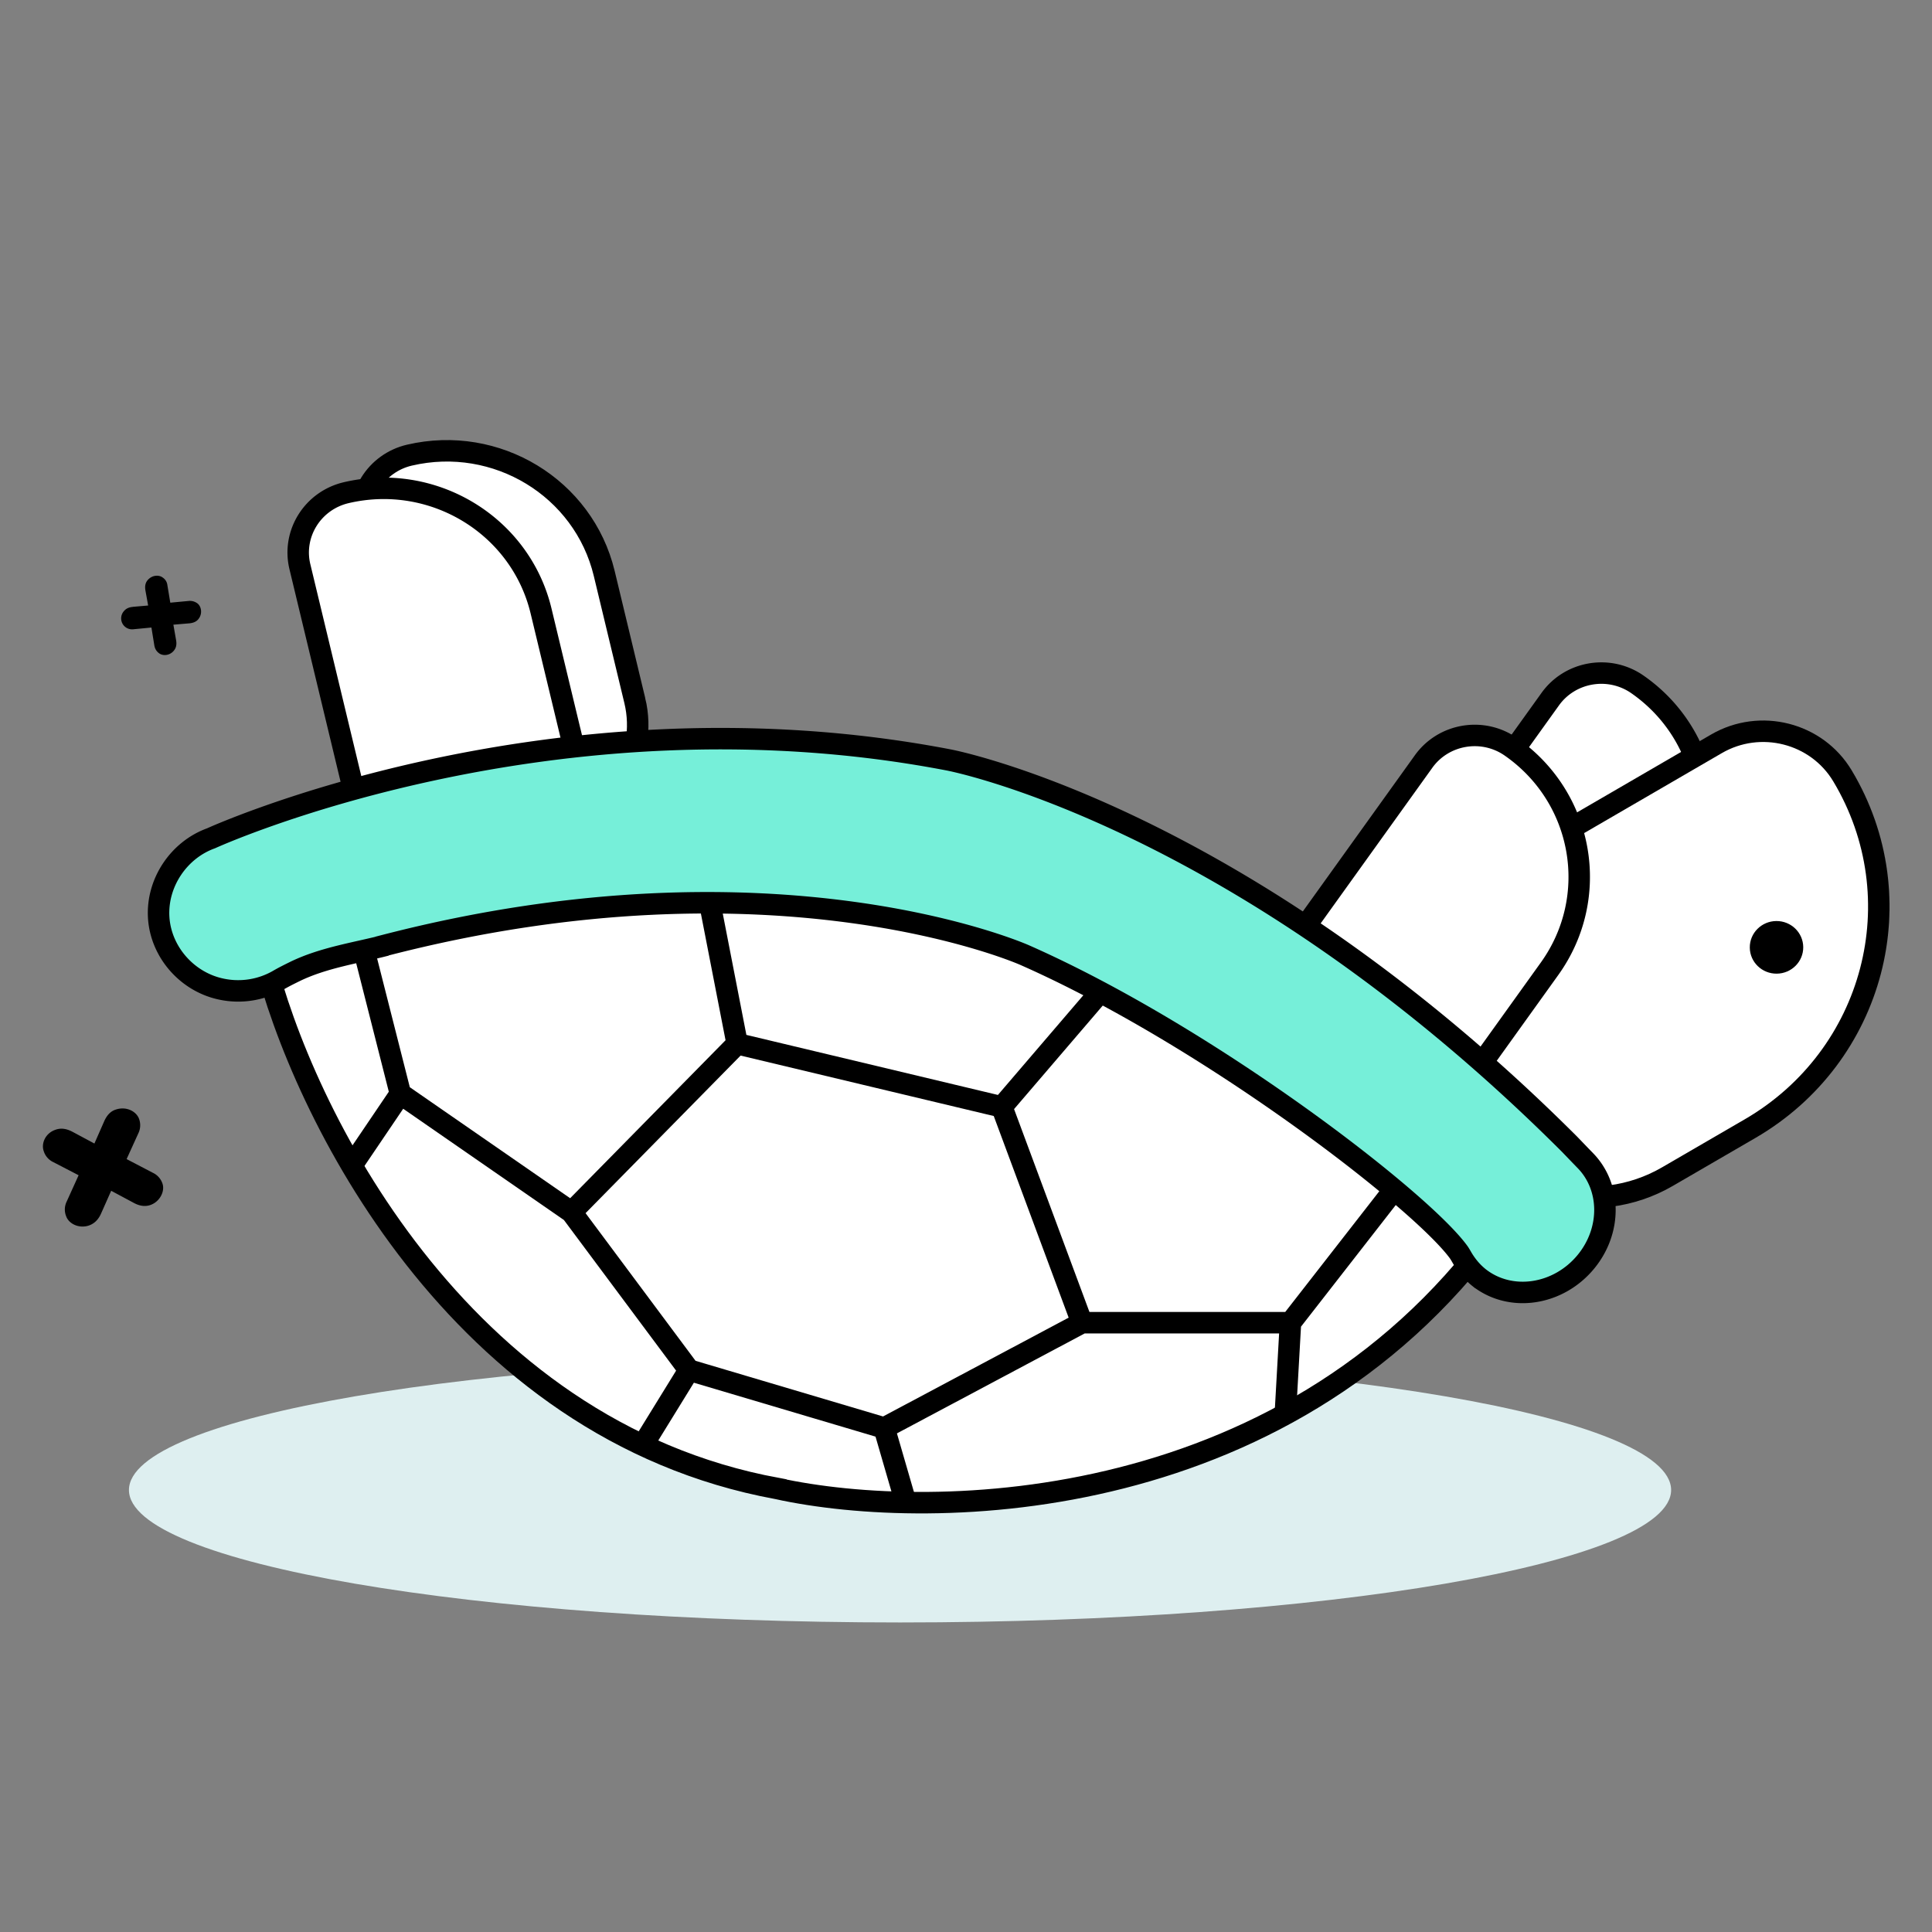 <svg width="90" height="90" viewBox="0 0 90 90" xmlns="http://www.w3.org/2000/svg">
    <rect x="0" y="0" width="90" height="90" fill="#808080" stroke="none"/>
    <g transform="translate(2 21)" fill="none" fill-rule="evenodd">
        <path d="M4.201 7.27c-.215.018-.34.088-.44.212a.51.51 0 0 0 .458.831l.835-.08.135.831c.027.16.099.275.215.363.198.15.521.106.7-.124.1-.124.135-.274.1-.477L6.077 8.1l.736-.062c.207-.018.35-.088.44-.212.18-.23.135-.566-.054-.716a.586.586 0 0 0-.413-.115l-.853.08-.135-.814a.488.488 0 0 0-.215-.354c-.18-.141-.512-.123-.718.133-.09.115-.126.265-.09.469l.126.698-.719.062h.018z" fill="#000" fill-rule="nonzero"/>
        <path d="M39.927 54.58c19.838 0 35.92-2.763 35.92-6.17 0-3.408-16.082-6.17-35.92-6.17s-35.92 2.762-35.92 6.17c0 3.407 16.082 6.17 35.92 6.17z" fill="#DEEFF0" fill-rule="nonzero"/>
        <path d="M72.517 26.194c-1.594 2.221-4.714 2.75-6.97 1.18l-.366-.255a4.876 4.876 0 0 1-1.198-6.862l6.234-8.689c.928-1.293 2.746-1.601 4.06-.687 3.4 2.365 4.208 6.996 1.806 10.343l-3.566 4.97z" stroke="#000" fill="#FFF" fill-rule="nonzero"/>
        <path d="M75.92 34.217c-3.578 2.078-8.189.906-10.3-2.617l-1.239-2.07c-2.096-3.498-.915-8.008 2.64-10.072l10.694-6.212c2.267-1.317 5.19-.575 6.527 1.658 3.554 5.932 1.55 13.579-4.475 17.078l-3.847 2.235z" fill="#FFF" fill-rule="nonzero"/>
        <path d="M75.677 33.811c-3.35 1.946-7.668.85-9.645-2.45l-1.24-2.07c-1.961-3.275-.855-7.496 2.471-9.428l10.695-6.212c2.04-1.185 4.669-.517 5.872 1.492 3.42 5.708 1.492 13.066-4.306 16.434l-3.847 2.234z" stroke="#000"/>
        <ellipse fill="#000" fill-rule="nonzero" transform="rotate(-.534 80.757 23.13)" cx="80.757" cy="23.131" rx="1.245" ry="1.226"/>
        <path d="M34.209 48.341c-14.942-2.746-22.163-17.655-23.907-24.766 7.471-5.983 23.45-5.109 30.506-3.923 17.034 3.433 25.276 12.138 27.269 16.06-9.663 13.929-26.605 14.223-33.868 12.63z" stroke="#000" fill="#FFF" fill-rule="nonzero"/>
        <path fill="#FFF" fill-rule="nonzero" d="m32.34 27.621-7.719 7.847 5.479 7.356 9.09 2.698 9.213-4.905-3.735-10.053z"/>
        <path d="m14.411 21.123 2.241 8.828m0 0-2.241 3.31m2.241-3.31 7.969 5.517m0 0 7.72-7.847m-7.72 7.847 5.479 7.356m2.24-15.203-1.742-8.95m1.743 8.95 12.327 2.943m0 0 6.723-7.847m-6.723 7.847 3.735 10.053m0 0h9.712m-9.712 0-9.214 4.905m18.926-4.905 6.973-8.95m-6.973 8.95-.249 4.414m-18.677.49.996 3.433m-.996-3.432-9.09-2.698m0 0-2.116 3.433" stroke="#000"/>
        <path d="M27.571 11.633c.637 2.646-1.025 5.3-3.713 5.927l-.436.101c-2.687.627-5.382-1.01-6.019-3.656l-2.49-10.351c-.371-1.542.597-3.087 2.162-3.452 4.05-.945 8.112 1.522 9.072 5.51l1.424 5.921z" stroke="#000" fill="#FFF" fill-rule="nonzero"/>
        <path d="M24.63 13.382c.636 2.646-1.026 5.299-3.714 5.926l-.436.102c-2.688.627-5.382-1.01-6.019-3.656l-2.49-10.352c-.372-1.541.597-3.087 2.162-3.452 4.05-.945 8.112 1.522 9.071 5.51l1.425 5.922zM66.618 29.099c-1.593 2.22-4.714 2.75-6.97 1.18l-.366-.255a4.876 4.876 0 0 1-1.198-6.863l6.234-8.688c.928-1.293 2.746-1.601 4.06-.687 3.4 2.365 4.208 6.996 1.806 10.343l-3.566 4.97z" stroke="#000" fill="#FFF" fill-rule="nonzero"/>
        <path d="M15.985 23.032c-1.425.367-2.897.574-4.226 1.214-.268.132-.535.263-.793.414a3.755 3.755 0 0 1-2.62.424c-1.615-.32-2.858-1.732-2.954-3.352-.095-1.619.947-3.144 2.438-3.68 0 0 15.774-7.22 34.358-3.652 0 0 13.527 2.532 28.9 17.875.257.264.506.527.764.791 1.185 1.214 1.233 3.229.038 4.697-1.29 1.582-3.518 1.911-4.99.753a3.247 3.247 0 0 1-.411-.395 3.583 3.583 0 0 1-.411-.584 3.306 3.306 0 0 0-.115-.188c-1.72-2.4-11.615-10.053-20.228-13.856 0 0-11.558-5.159-29.75-.47v.009z" stroke="#000" fill="#76EFD9" fill-rule="nonzero"/>
        <path d="M1.375 31.722c-.306-.159-.548-.176-.781-.097-.485.16-.683.645-.557 1a.84.84 0 0 0 .43.503l1.195.619-.557 1.229a.838.838 0 0 0-.027.672c.126.37.611.592 1.06.442.233-.08.43-.248.566-.549l.475-1.07 1.042.558c.287.159.548.185.781.106.44-.15.691-.637.566-1a.853.853 0 0 0-.45-.503l-1.22-.637.547-1.202a.86.86 0 0 0 .036-.663c-.116-.345-.583-.61-1.086-.442-.225.07-.404.239-.539.54l-.458 1.042-1.023-.548z" fill="#000" fill-rule="nonzero"/>
    </g>
</svg>
